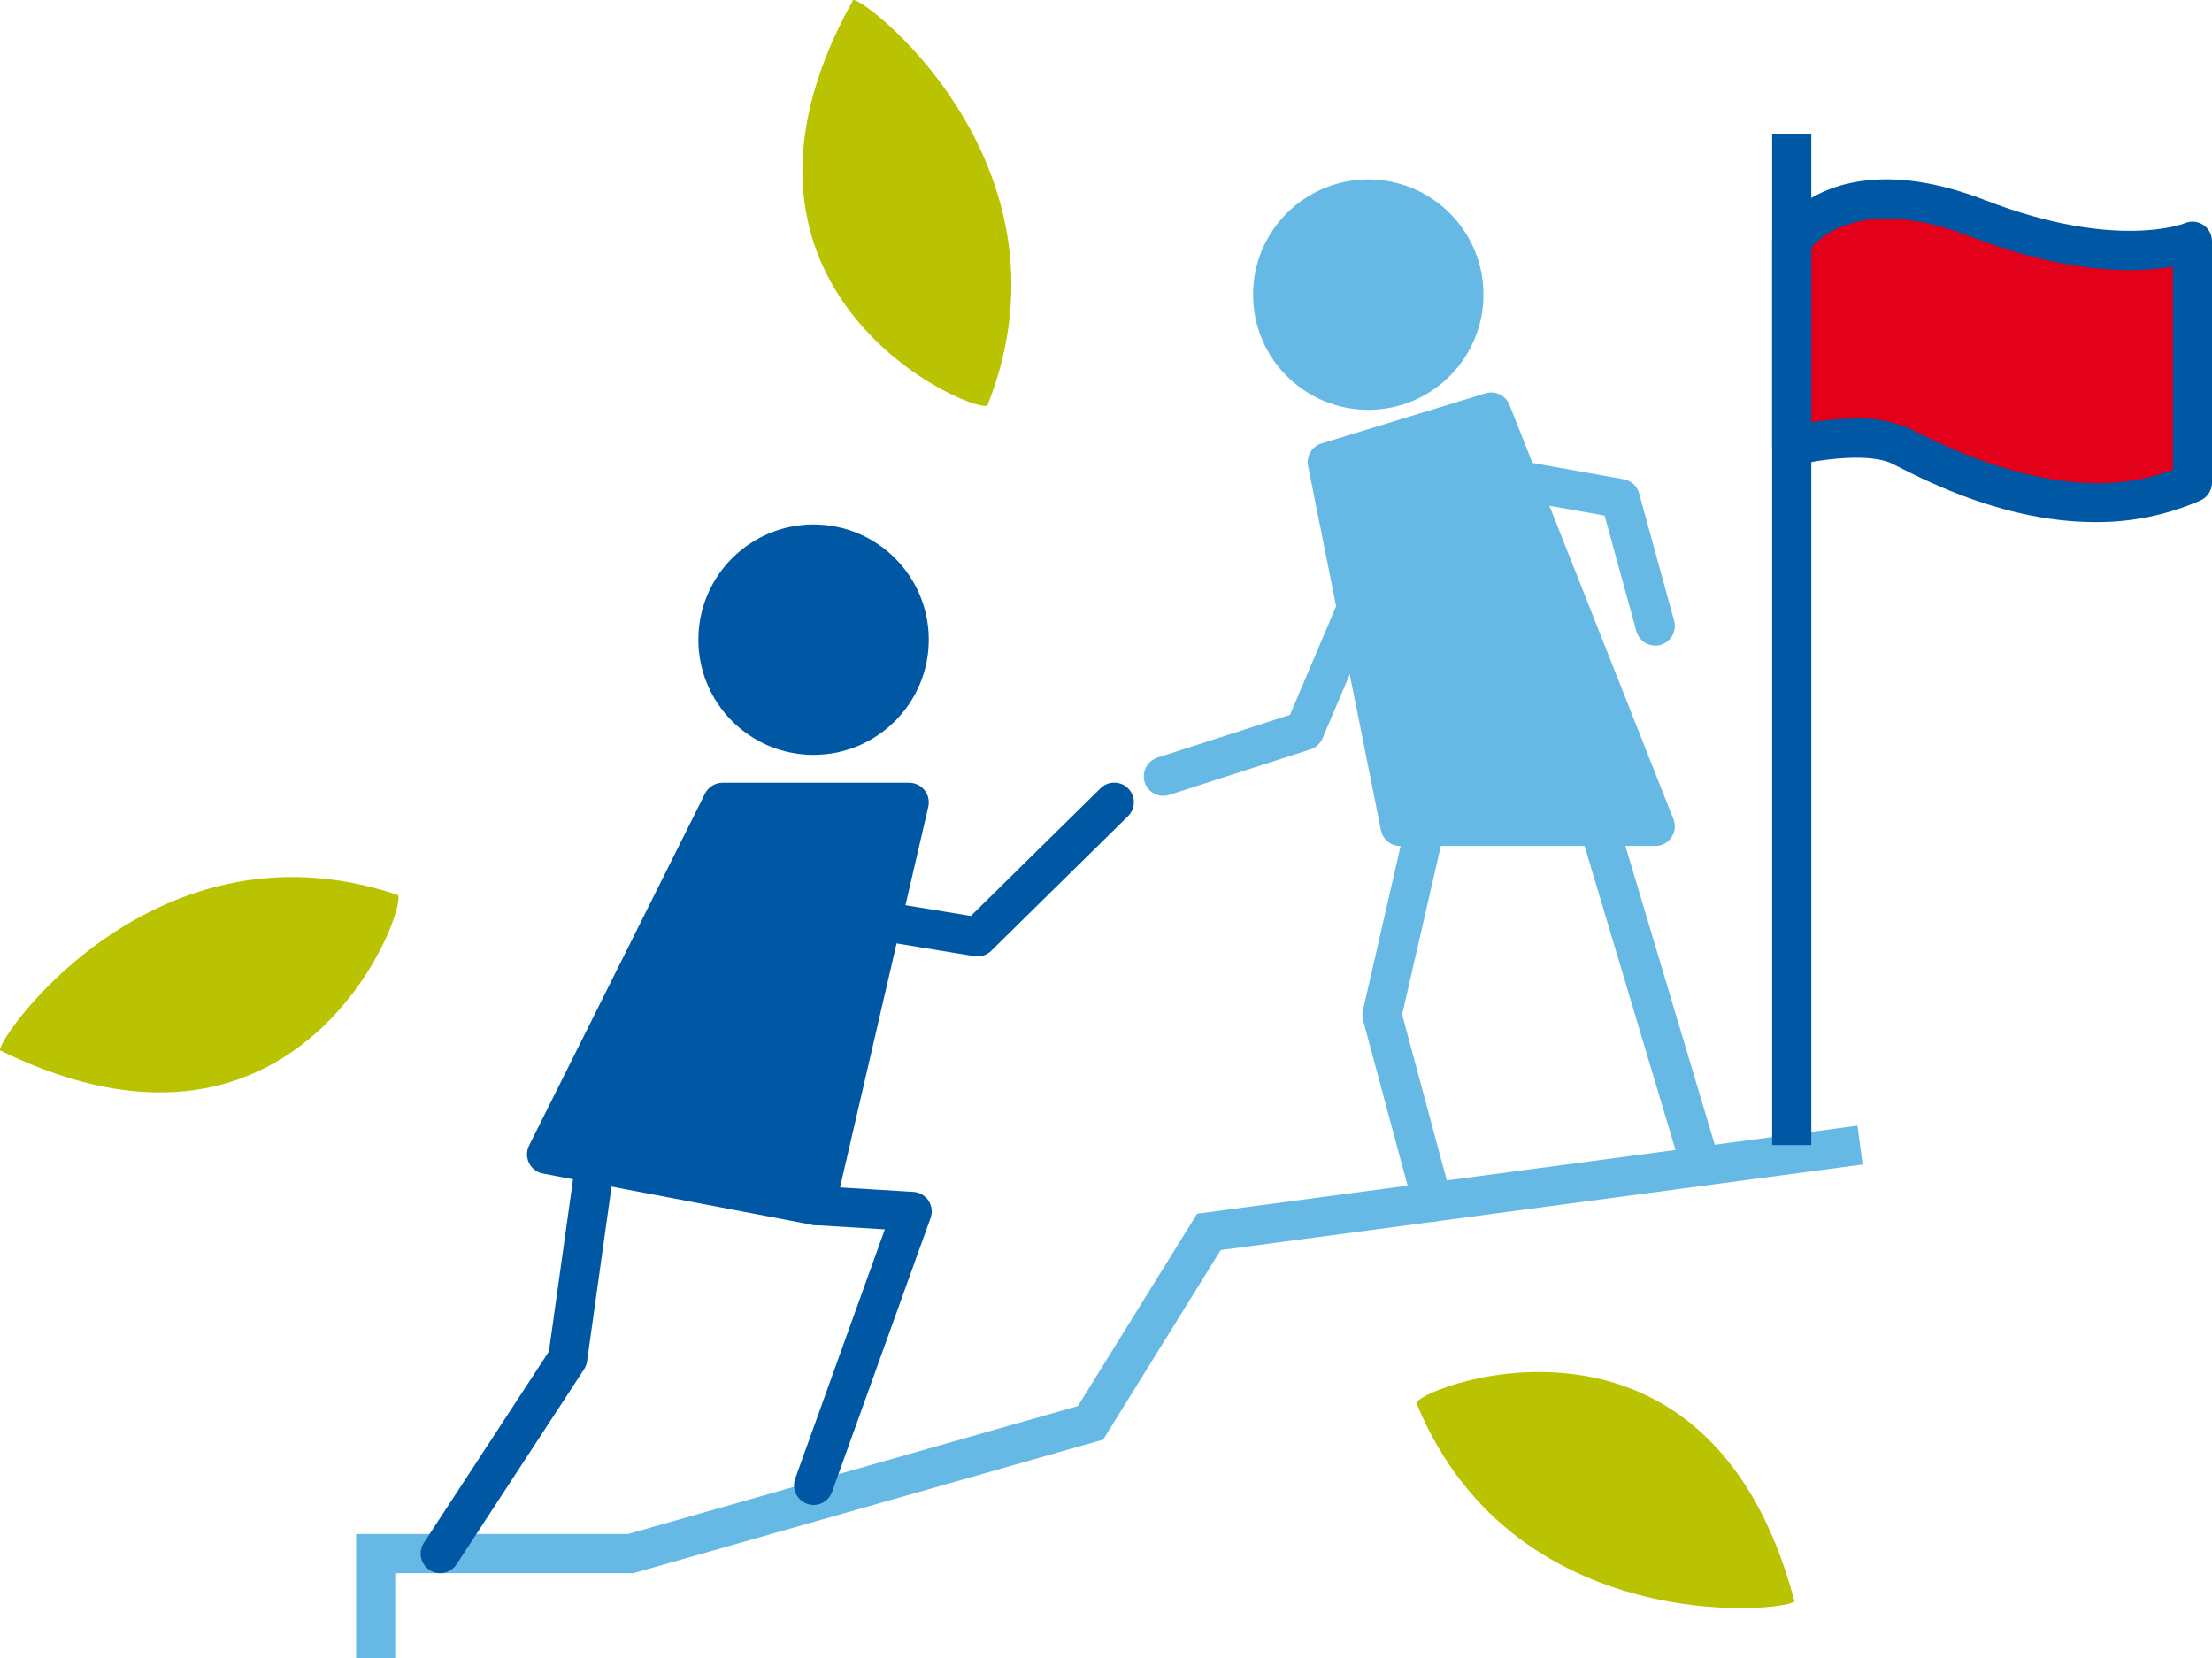 <svg xmlns="http://www.w3.org/2000/svg" xmlns:xlink="http://www.w3.org/1999/xlink" id="Calque_1" data-name="Calque 1" viewBox="0 0 1041.86 781.14"><defs><style>      .cls-1 {        fill: #66b9e5;      }      .cls-1, .cls-2, .cls-3, .cls-4, .cls-5 {        stroke-width: 0px;      }      .cls-6 {        clip-path: url(#clippath);      }      .cls-2 {        fill: none;      }      .cls-3 {        fill: #0057a4;      }      .cls-4 {        fill: #e3001b;      }      .cls-5 {        fill: #b9c301;      }    </style><clipPath id="clippath"><rect class="cls-2" x="167.71" y="63.26" width="874.15" height="717.87"></rect></clipPath></defs><g id="Groupe_1290" data-name="Groupe 1290"><g id="Groupe_1281" data-name="Groupe 1281"><g id="Groupe_20" data-name="Groupe 20"><path id="Trac&#xE9;_41" data-name="Trac&#xE9; 41" class="cls-5" d="M.36,494.93c-6.2.61,68.97-112.99,186.66-73.46,7.18.03-41.64,144.5-186.66,73.46Z"></path><path id="Trac&#xE9;_42" data-name="Trac&#xE9; 42" class="cls-5" d="M401.65.33c-.29-6.22,109.22,74.79,63.59,190.25-.41,7.17-142.12-49.14-63.59-190.25Z"></path><path id="Trac&#xE9;_40" data-name="Trac&#xE9; 40" class="cls-5" d="M845.11,753.91c4.52,4.27-130.49,22.05-177.83-92.68-4.69-5.44,136.34-63.34,177.83,92.68Z"></path></g><g id="Groupe_19" data-name="Groupe 19"><g id="Groupe_18" data-name="Groupe 18"><path id="Trac&#xE9;_21" data-name="Trac&#xE9; 21" class="cls-1" d="M563.86,571.7l-56.18,90.61-211.93,60.28h-128.03v58.55h18.44v-40.11h112.16l221.28-62.93,55.36-89.27,302.35-40.31-2.44-18.28-311.01,41.46Z"></path><path id="Trac&#xE9;_39" data-name="Trac&#xE9; 39" class="cls-3" d="M834.69,63.26h18.44v476.09h-18.44V63.26Z"></path><g id="Groupe_17" data-name="Groupe 17"><g class="cls-6"><g id="Groupe_16" data-name="Groupe 16"><path id="Trac&#xE9;_22" data-name="Trac&#xE9; 22" class="cls-4" d="M843.91,210.18s34.31-8.58,51.47,0c17.16,8.58,79.35,42.89,137.26,17.17v-113.66s-34.31,15.01-100.8-10.72-87.93,10.72-87.93,10.72v96.49Z"></path><path id="Trac&#xE9;_23" data-name="Trac&#xE9; 23" class="cls-3" d="M986.89,245.93c-41.47,0-78.13-18.62-92.96-26.15-.97-.5-1.88-.95-2.67-1.35-10.23-5.11-33.1-2.27-45.12.7-4.95,1.23-9.95-1.78-11.18-6.73-.18-.73-.27-1.47-.27-2.22v-96.51c0-1.64.44-3.26,1.27-4.68,1.04-1.76,26.26-42.88,99.21-14.65,61.36,23.75,93.53,10.97,93.85,10.84,4.65-2.02,10.05.11,12.08,4.76.51,1.18.77,2.44.76,3.73v113.66c0,3.64-2.15,6.95-5.48,8.43-15.6,6.84-32.46,10.31-49.49,10.17M874.13,197.14c8.72-.33,17.39,1.31,25.39,4.79.82.41,1.75.88,2.77,1.4,66.68,33.86,104.51,24.43,121.13,17.9v-95.65c-16.47,2.87-48.43,3.96-94.9-14.03-49.76-19.26-70.24-.97-75.38,5.12v82.27c6.94-1.15,13.95-1.75,20.98-1.8"></path><path id="Trac&#xE9;_24" data-name="Trac&#xE9; 24" class="cls-1" d="M689.5,138.79c0,24.87-20.16,45.04-45.04,45.04s-45.04-20.16-45.04-45.04,20.16-45.04,45.04-45.04c24.87,0,45.04,20.16,45.04,45.04h0"></path><path id="Trac&#xE9;_25" data-name="Trac&#xE9; 25" class="cls-1" d="M644.46,193.04c-29.97,0-54.26-24.29-54.26-54.26,0-29.97,24.29-54.26,54.26-54.26,29.97,0,54.26,24.29,54.26,54.26h0c-.03,29.96-24.31,54.23-54.26,54.27M644.46,102.97c-19.78,0-35.81,16.04-35.81,35.82,0,19.78,16.04,35.81,35.82,35.81,19.78,0,35.81-16.04,35.81-35.81-.02-19.77-16.04-35.79-35.81-35.81"></path><path id="Trac&#xE9;_26" data-name="Trac&#xE9; 26" class="cls-1" d="M547.94,374.88c-5.09,0-9.22-4.13-9.22-9.22,0-4,2.58-7.55,6.39-8.78l62.47-20.15,34.81-81.91c2.07-4.66,7.52-6.75,12.17-4.69,4.55,2.02,6.68,7.29,4.8,11.9l-36.46,85.78c-1.05,2.46-3.11,4.35-5.65,5.17l-66.48,21.43c-.91.3-1.87.45-2.83.45"></path><path id="Trac&#xE9;_27" data-name="Trac&#xE9; 27" class="cls-1" d="M674.62,575.45c-4.17,0-7.81-2.8-8.9-6.82l-23.73-88.16c-.39-1.46-.42-2.99-.08-4.46l20.38-88.83c1.18-4.96,6.15-8.02,11.11-6.84,4.9,1.17,7.96,6.05,6.87,10.96l-19.86,86.59,23.14,85.94c1.32,4.92-1.6,9.99-6.52,11.31-.78.21-1.58.32-2.39.32"></path><path id="Trac&#xE9;_28" data-name="Trac&#xE9; 28" class="cls-1" d="M801.12,558.63c-4.07.01-7.66-2.64-8.84-6.53l-47.96-160.37c-1.43-4.82,1.32-9.87,6.14-11.3.03,0,.06-.02.09-.03,4.87-1.44,9.98,1.32,11.46,6.17l47.96,160.37c1.43,4.82-1.32,9.87-6.14,11.3-.03,0-.06.02-.09.03-.85.25-1.73.38-2.62.38"></path><path id="Trac&#xE9;_29" data-name="Trac&#xE9; 29" class="cls-1" d="M659.47,389.24h120.16l-77.24-195.16-77.23,23.59,34.31,171.57Z"></path><path id="Trac&#xE9;_30" data-name="Trac&#xE9; 30" class="cls-1" d="M779.62,398.47h-120.16c-4.4,0-8.18-3.1-9.04-7.41l-34.3-171.57c-.93-4.65,1.81-9.25,6.35-10.63l77.23-23.59c4.6-1.4,9.5.96,11.27,5.43l77.23,195.16c1.87,4.74-.45,10.1-5.18,11.97-1.08.43-2.23.65-3.39.65M667.03,380.03h99.02l-69.11-174.64-61.11,18.67,31.2,155.97Z"></path><path id="Trac&#xE9;_31" data-name="Trac&#xE9; 31" class="cls-1" d="M779.62,304.1c-4.15,0-7.79-2.78-8.89-6.78l-14.94-54.44-66.3-11.84c-5.01-.95-8.3-5.77-7.35-10.78.93-4.94,5.64-8.22,10.6-7.38l72.03,12.87c3.5.63,6.33,3.21,7.27,6.64l16.48,60.05c1.35,4.92-1.55,9.99-6.47,11.34-.79.22-1.61.33-2.43.33"></path><path id="Trac&#xE9;_32" data-name="Trac&#xE9; 32" class="cls-3" d="M384.2,567.85l-126.77-24.13,82.87-165.78h87.95l-44.05,189.91Z"></path><path id="Trac&#xE9;_33" data-name="Trac&#xE9; 33" class="cls-3" d="M384.21,577.07c-.58,0-1.16-.05-1.73-.16l-126.76-24.13c-5-.95-8.29-5.78-7.34-10.78.16-.83.43-1.64.81-2.4l82.87-165.78c1.56-3.12,4.76-5.1,8.25-5.1h87.93c5.09,0,9.22,4.13,9.22,9.23,0,.7-.08,1.4-.24,2.08l-44.04,189.91c-.97,4.18-4.69,7.14-8.98,7.14M271.14,536.94l106.08,20.2,39.42-169.97h-70.62l-74.87,149.77Z"></path><path id="Trac&#xE9;_34" data-name="Trac&#xE9; 34" class="cls-3" d="M383.2,708.86c-5.1,0-9.22-4.14-9.22-9.24,0-1.06.18-2.1.54-3.1l42.24-117.44-33.13-2.02c-5.08-.38-8.89-4.8-8.51-9.88.37-4.98,4.64-8.77,9.64-8.53l45.41,2.77c5.08.3,8.96,4.67,8.65,9.75-.05.88-.23,1.75-.53,2.59l-46.41,129.02c-1.32,3.66-4.79,6.1-8.68,6.11"></path><path id="Trac&#xE9;_35" data-name="Trac&#xE9; 35" class="cls-3" d="M207.33,741.03c-5.09,0-9.22-4.14-9.21-9.23,0-1.79.52-3.54,1.5-5.04l58.92-90.15,12.58-89.83c.8-5.03,5.53-8.46,10.56-7.65,4.89.78,8.29,5.29,7.7,10.21l-12.87,91.87c-.19,1.34-.67,2.63-1.41,3.77l-60.05,91.87c-1.7,2.61-4.61,4.18-7.73,4.18"></path><path id="Trac&#xE9;_36" data-name="Trac&#xE9; 36" class="cls-3" d="M460.41,450.51c-.5,0-1-.04-1.5-.12l-77.21-12.69c-5.06-.62-8.65-5.22-8.03-10.28s5.22-8.65,10.28-8.03c.25.03.5.07.75.12l72.58,11.93,61-60.05c3.59-3.61,9.43-3.64,13.04-.05,3.61,3.59,3.64,9.43.05,13.04-.05.05-.1.1-.15.15l-64.34,63.31c-1.73,1.7-4.05,2.65-6.47,2.65"></path><path id="Trac&#xE9;_37" data-name="Trac&#xE9; 37" class="cls-3" d="M428.24,301.31c0,24.87-20.17,45.03-45.04,45.03-24.87,0-45.03-20.17-45.03-45.04,0-24.87,20.17-45.03,45.04-45.03s45.04,20.16,45.04,45.04"></path><path id="Trac&#xE9;_38" data-name="Trac&#xE9; 38" class="cls-3" d="M383.2,355.57c-29.97,0-54.26-24.29-54.26-54.26s24.29-54.26,54.26-54.26,54.26,24.29,54.26,54.26h0c-.03,29.95-24.31,54.23-54.26,54.26M383.2,265.5c-19.78,0-35.81,16.03-35.81,35.81s16.03,35.81,35.81,35.81,35.81-16.03,35.81-35.81h0c-.02-19.77-16.04-35.79-35.81-35.81"></path></g></g></g></g></g></g></g></svg>